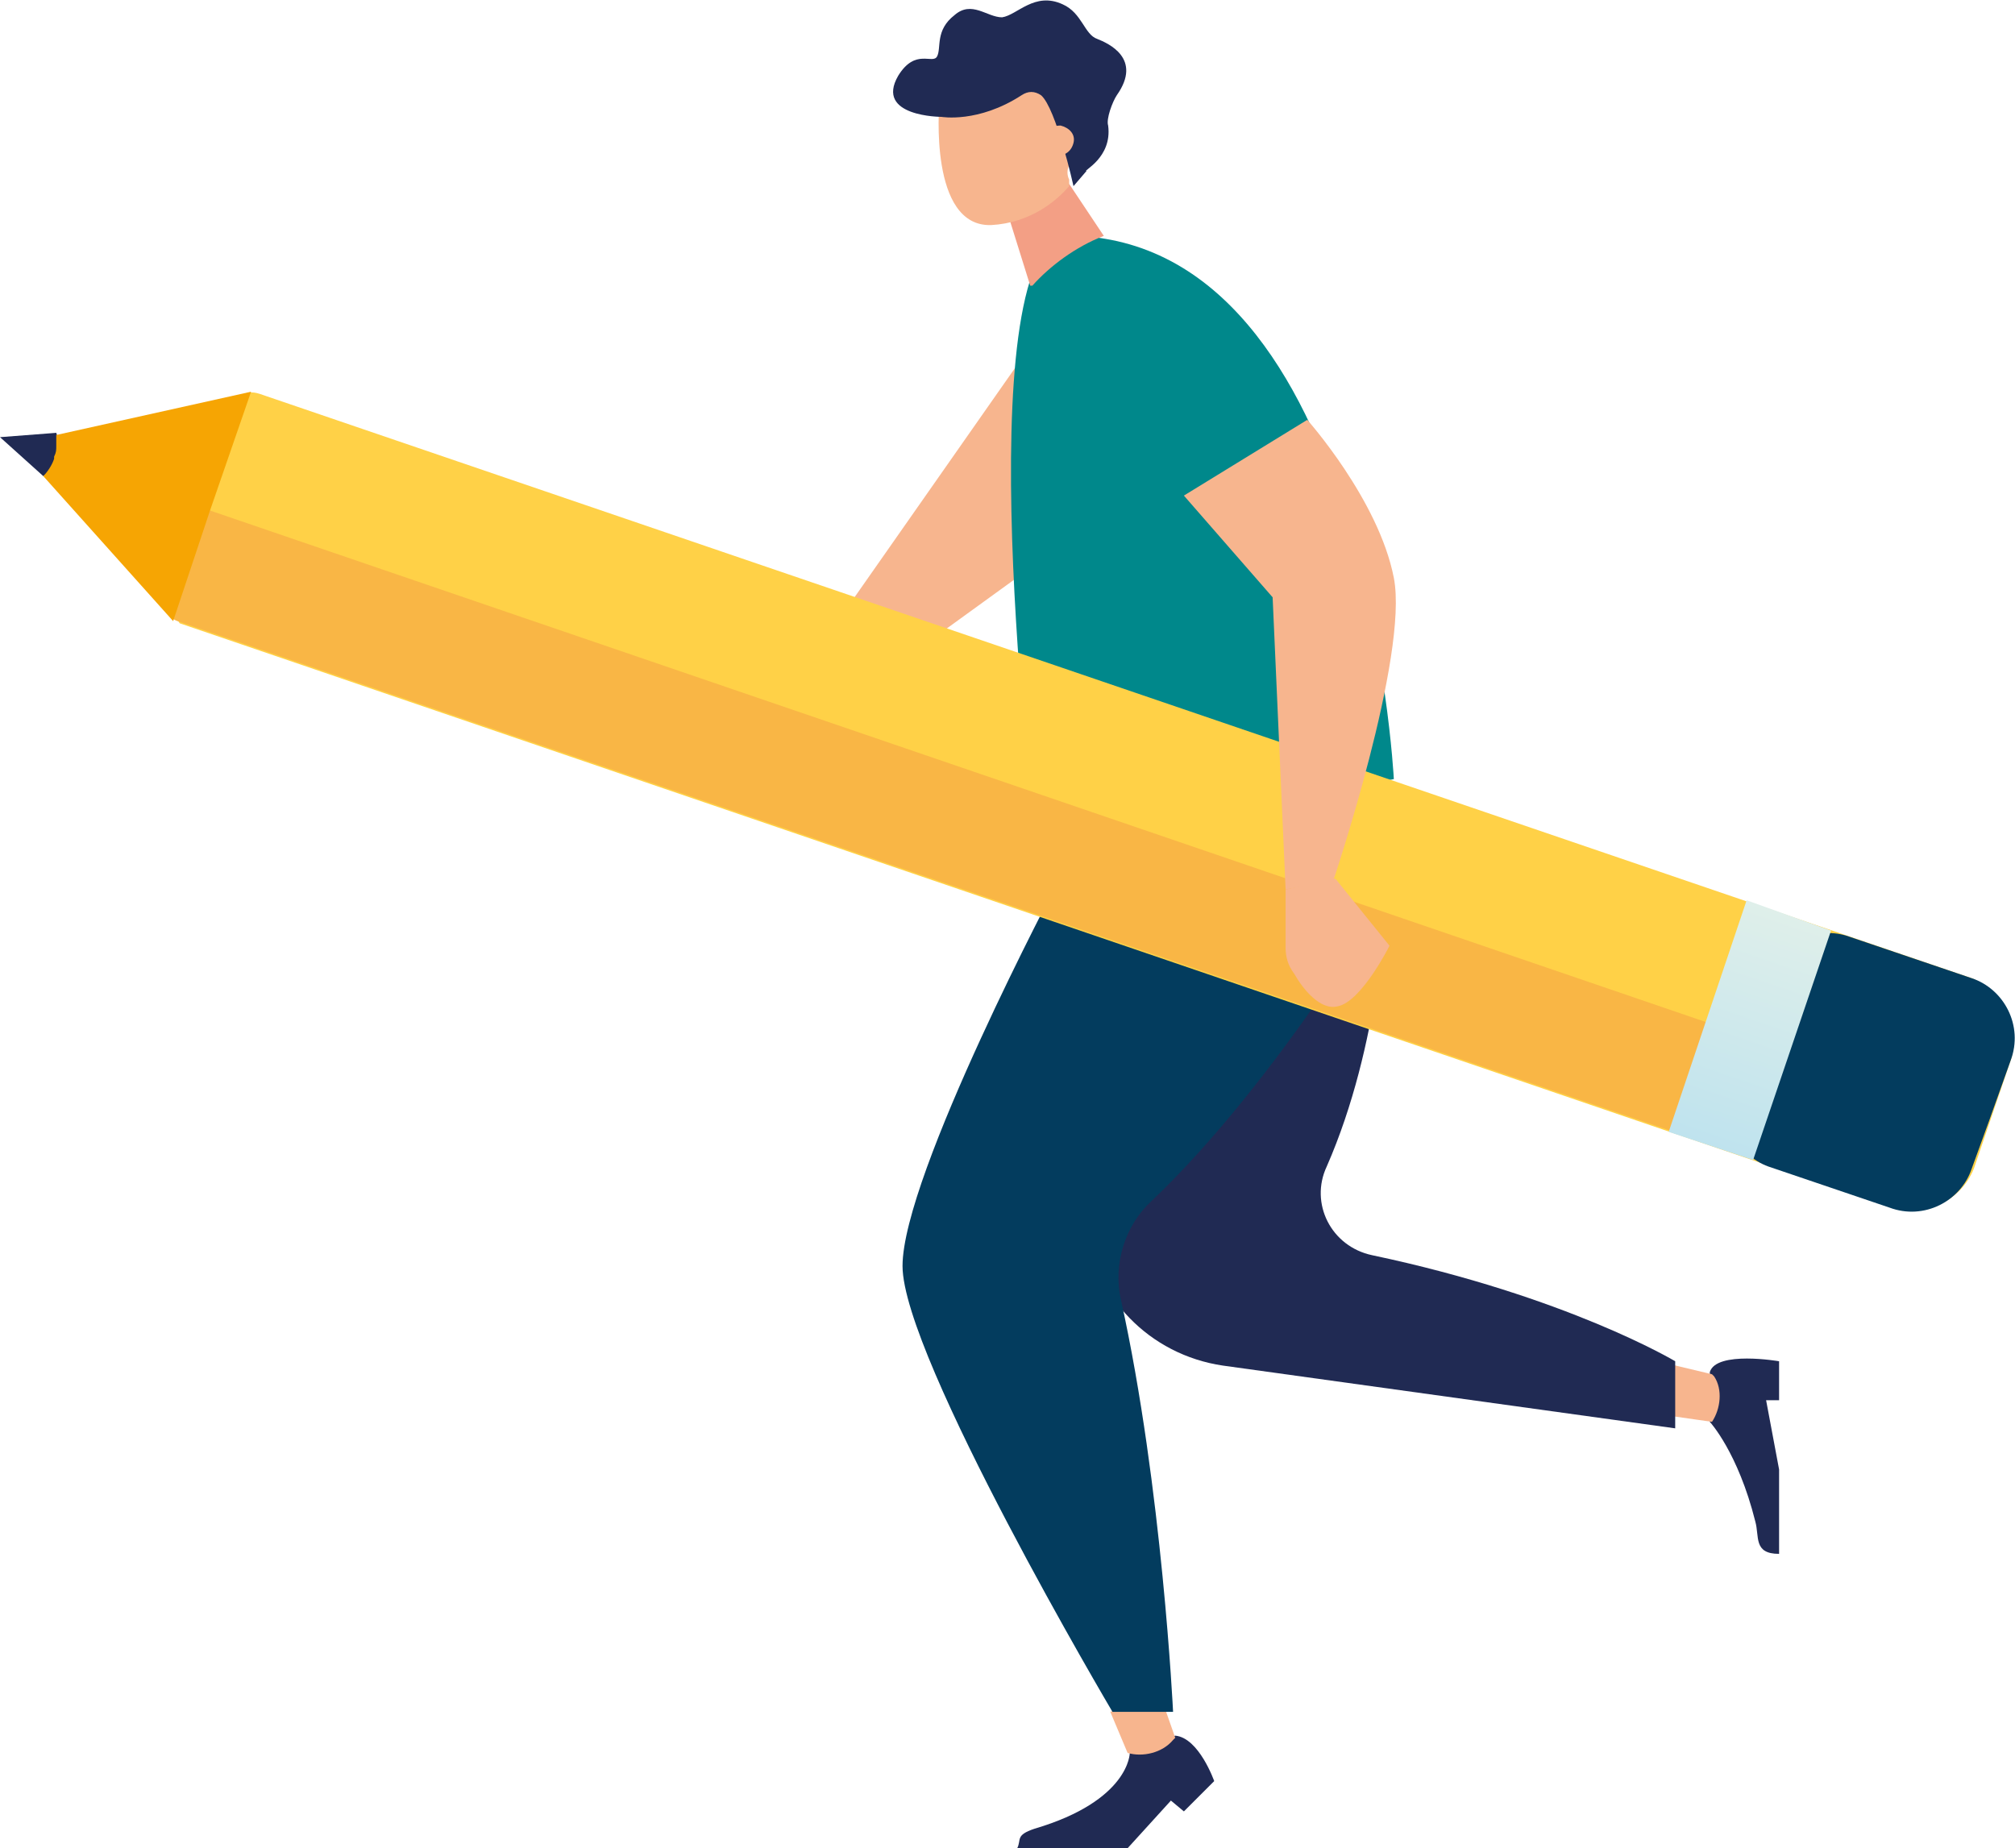 <svg version="1.1" id="レイヤー_1" xmlns="http://www.w3.org/2000/svg" x="0" y="0" viewBox="0 0 93.1 85.4" xml:space="preserve"><style>.st0{fill:#f7b58e}.st3{fill:#202a53}.st4{fill:#033c5e}</style><path class="st0" d="M46.9 17l-9.1 13 3.1 1.1 8.7-6.3-.4-4.4z"/><path d="M48.8 10.9c-4.1 3-.9 28.3-.9 28.3L64.4 36s-1.3-25.7-15.6-25.1z" fill="#00888b"/><path d="M51 10.9l-1.6-2.4-2.8 1.5 1 3.2h.1c.8-.9 2-1.8 3.3-2.3z" fill="#f39f85"/><path class="st0" d="M49 2.9l.8 4.4c-.4.1-.6.6-.4 1v.3c-.6.7-1.8 1.7-3.6 1.8-2.9.1-2.4-5.6-2.4-5.6L49 2.9z"/><path class="st3" d="M51.2 5.8c-.1-.3.2-1.1.4-1.4 1.2-1.7-.4-2.4-.9-2.6-.6-.2-.7-1.2-1.6-1.6-1.3-.6-2.1.5-2.8.6-.7 0-1.4-.8-2.2-.1-.9.7-.6 1.5-.8 1.9-.2.4-1-.4-1.8.9-1.1 1.9 2 1.9 2 1.9s1.7.3 3.7-1c.3-.2.6-.2.9 0 .7.6 1.5 4.2 1.5 4.2l.6-.7c-.2 0 1.2-.6 1-2.1z"/><path class="st0" d="M49.6 6.6c-.1.4-.4.6-.8.6-.4-.1-.6-.4-.6-.8.1-.4.4-.6.8-.6.4.1.7.4.6.8z"/><path class="st3" d="M79 65.7s1.3 1.4 2.1 4.6c.2.7-.1 1.5 1.1 1.5v-3.9l-.6-3.2h.6v-1.8s-2.9-.5-3.2.5v2.3z"/><path class="st0" d="M77 65.4l2.1.3c.4-.6.5-1.5.1-2.1l-.1-.1L77 63v2.4z"/><path class="st3" d="M52.2 81s0 2.2-4.4 3.5c-.9.3-.6.5-.8.9h5.1l2-2.2.6.5 1.4-1.4s-.7-2-1.8-2.1c-.9.3-2.1.8-2.1.8z"/><path class="st0" d="M51.3 79.1l.8 1.9c.7.2 1.6 0 2.1-.6l.1-.1-.7-2-2.3.8z"/><path class="st3" d="M64 41.7s-.2 6.5-2.7 12.2c-.8 1.7.2 3.7 2.1 4.1 9 1.9 14 4.9 14 4.9V66l-20.9-2.9c-3.4-.5-6-3.2-6.3-6.5l-.7-6.5L64 41.7z"/><path class="st4" d="M48.9 40.7s-7.2 13.6-7.2 17.8 9.7 20.6 9.7 20.6h2.8s-.5-10.4-2.4-19c-.4-1.7.2-3.5 1.4-4.6 5.9-5.6 11.2-14.7 11.2-14.7l-15.5-.1z"/><path d="M6.5 25c-.5 1.5.3 1.3 1.8 3.8l79.1 27c1.5.5 3.2-.3 3.8-1.8l1.7-5c.5-1.5-.3-3.2-1.8-3.8L12 18.2c-1.5-.5-1.5 1.9-2.1 3.4L6.5 25z" fill="#ffd147"/><path d="M91.9 51.7l-.8 2.2c-.5 1.5-2.2 2.4-3.8 1.8l-79.1-27c-1.5-.5-1.1-6-1.1-6l84.8 29z" fill="#f9b645"/><path class="st4" d="M80 50.1l1.7-5c.5-1.5 2.2-2.4 3.8-1.8l5.6 1.9c1.5.5 2.4 2.2 1.8 3.8l-1 2.8-.8 2.2c-.5 1.5-2.2 2.4-3.8 1.8l-5.6-1.9c-1.4-.5-2.3-2.2-1.7-3.8z"/><linearGradient id="SVGID_1_" gradientUnits="userSpaceOnUse" x1="210.625" y1="384.594" x2="221.85" y2="384.594" gradientTransform="rotate(108.863 269.036 167.685)"><stop offset="0" stop-color="#dfefea"/><stop offset="1" stop-color="#bfe3ee"/></linearGradient><path fill="url(#SVGID_1_)" d="M81 53.6l-3.9-1.3 3.6-10.7 3.9 1.4z"/><path class="st3" d="M2.6 20l-2.6.2L2 22l1-.7z"/><path d="M2 22c.2-.2.4-.5.5-.8v-.1c.1-.2.1-.3.1-.5v-.5l9-2-1.9 5.5L8 28.7 2 22z" fill="#f6a503"/><path class="st0" d="M60.4 19.4l-5.7 3.5 4.1 4.7.6 13.5 2.2-.4s3.5-10.4 2.8-14c-.7-3.6-4-7.3-4-7.3z"/><path class="st0" d="M59.4 41.1v2.7c0 .4.1.8.4 1.2.4.7 1.2 1.7 2 1.5 1.1-.2 2.4-2.8 2.4-2.8l-2.5-3.1-2.3.5z"/></svg>